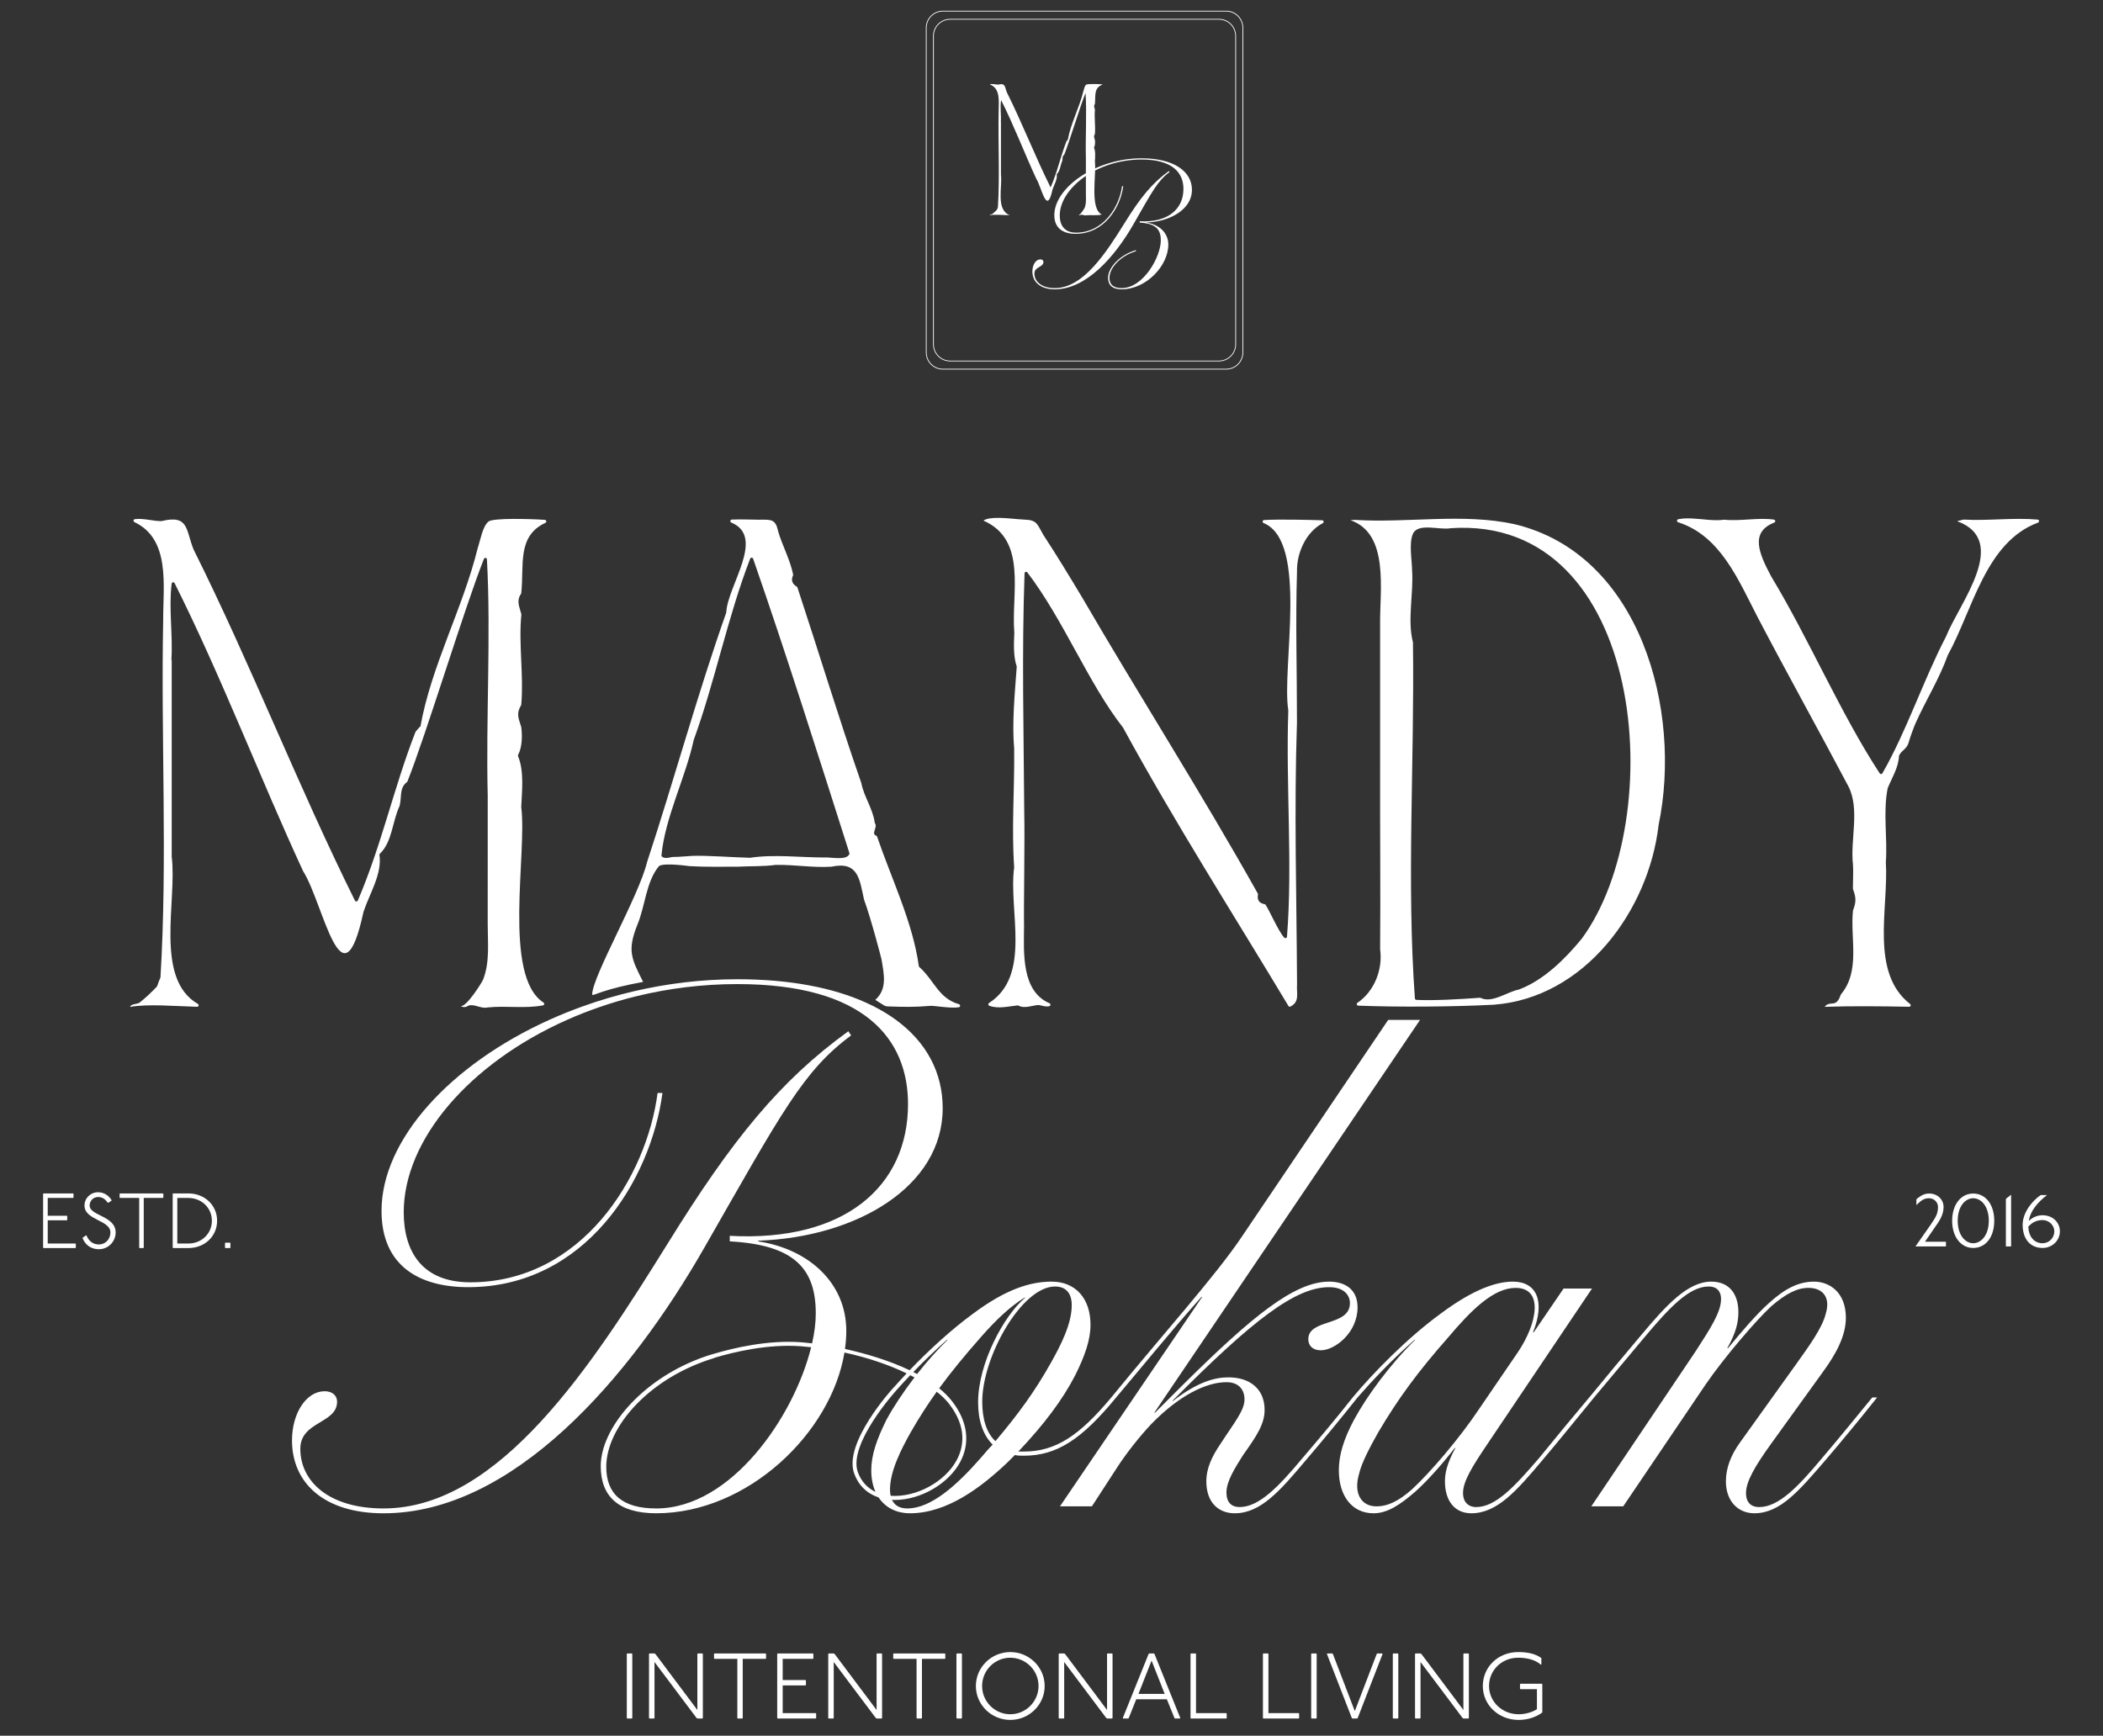 <svg xmlns="http://www.w3.org/2000/svg" id="Layer_1" data-name="Layer 1" viewBox="0 0 2014.86 1663.21"><rect x="0" y="0" width="2014.86" height="1663.21" fill="#333333" stroke="none"/><defs><style>      .cls-1 {        fill: #fff;        stroke-width: 0px;      }    </style></defs><g><g><path class="cls-1" d="M958.99,116.85c0,16.91-.02,33.75,0,50.66,1.49,11.82-5.07,33.2,8.31,38.7-5.45-.02-14.03-.92-19.03,0,.22-.83,1.71-.67,2.37-1.06,1.63-1.27,3.4-2.97,4.69-4.35-.42.66.94-2.76.75-2.03,1.86-30.42.09-61.64.71-92.25-.04-9.19,2.06-21.64-8.48-25.65,2.39-.94,5.59.26,8.05.2,7.12-1.74,6.2,2.28,8.28,7.37,14.9,29.84,27.03,61.26,41.93,91.17,6.37-14.54,9.5-29.62,15.21-44.27-.02.04,1.39-1.74,1.25-1.29,2.76-15.63,10.93-30.47,14.76-46.03.64-1.87,1.23-5.59,2.78-6.85,1.47-1.19,16.05-.5,16.08-.23-9.1,3.13-6.8,11.17-7.65,18.77-1.35,1.92-.45,3.34.04,5.39-.77,7.53.64,15.56-.03,23.31-1.34,2.22-.73,3.31,0,5.68.31,2.32.25,5.35-.89,7.34,1.7,3.93,1.07,9.04.89,13.31,1.6,12.03-5.19,45.27,6.64,50.83-4.96,1.23-10.11.24-15.25.75-1.97.48-3.87-1.35-5.5-.18-.66.22-1.24.09-1.76-.38,1.13,1.54,5.75-5.88,6.03-6.59,1.78-4.49,1.19-9.57,1.2-14.3.01-11.02,0-22.03,0-33.05-.52-20.35.95-42.71-.31-62.66-4.57,10.6-15.57,47.06-20.42,59.05-2.14,1.55-1.35,3.84-1.98,6.22-1.89,4.03-1.89,9.45-5.21,12.43.85,4.97-2.56,10.22-4.08,14.85-5.52,25.67-10.26-2.15-15.55-10.49-11.26-24.34-21.37-50.98-33.67-75.32-1.13,6.71.19,14.1-.25,20.93.03,0,.05,0,.08,0Z"></path><path class="cls-1" d="M1077.3,213.96c15.32-24.78,26.57-38.47,42.55-50.04l.65.98c-11.25,8.32-16.3,18.09-34.4,49.72-17.77,31.14-45.16,62.6-75.48,62.6-14.02,0-21.52-7.17-21.52-17.12,0-6.52,3.42-11.57,7.66-11.57,1.96,0,2.94,1.14,2.94,2.45,0,5.21-8.64,4.56-8.64,11.08,0,7.66,6.68,14.02,19.56,14.02,27.39,0,49.23-34.07,66.67-62.11ZM1015.35,206.47c0,9.13,4.24,16.46,15.65,16.46,26.08,0,41.41-24.61,44.01-44.5h1.14c-2.77,20.7-18.26,45.64-45.64,45.64-11.57,0-20.38-5.06-20.38-17.93,0-26.08,39.29-54.45,83.63-54.45,30.48,0,48.25,12.23,48.25,30.32s-20.21,30.32-43.36,31.14v.16c11.9,1.79,20.7,9.78,20.7,21.03,0,20.38-21.19,42.87-44.67,42.87-8.8,0-13.04-3.91-13.04-11.08,0-9.46,10.92-21.84,26.57-26.41l.16.98c-15.16,4.56-25.43,16.14-25.43,25.59,0,6.36,3.75,9.78,11.74,9.78,20.7,0,37.49-29.83,37.49-45.81,0-10.43-4.89-16.14-20.21-16.95v-1.3c26.9,1.47,41.89-11.57,41.89-30.97,0-15.32-10.27-28.2-40.1-28.2-43.2,0-78.41,27.88-78.41,53.63Z"></path><path class="cls-1" d="M1167.89,346.29h-257.58c-9.01,0-16.35-7.33-16.35-16.35V34.44c0-9.01,7.33-16.35,16.35-16.35h257.58c9.01,0,16.35,7.33,16.35,16.35v295.5c0,9.01-7.33,16.35-16.35,16.35ZM910.31,18.83c-8.61,0-15.62,7.01-15.62,15.62v295.5c0,8.61,7.01,15.62,15.62,15.62h257.58c8.61,0,15.62-7.01,15.62-15.62V34.44c0-8.61-7.01-15.62-15.62-15.62h-257.58Z"></path><path class="cls-1" d="M1174.79,354.1h-271.38c-9.01,0-16.35-7.33-16.35-16.35V26.64c0-9.01,7.33-16.35,16.35-16.35h271.38c9.01,0,16.35,7.33,16.35,16.35v311.11c0,9.01-7.33,16.35-16.35,16.35ZM903.41,11.02c-8.61,0-15.62,7.01-15.62,15.62v311.11c0,8.61,7.01,15.62,15.62,15.62h271.38c8.61,0,15.62-7.01,15.62-15.62V26.64c0-8.61-7.01-15.62-15.62-15.62h-271.38Z"></path></g><g><path class="cls-1" d="M189.56,961.96c-41.9-24.17-19.76-98.87-25.05-141.02,0-.05,0-.1,0-.15-.07-62.9,0-125.52,0-188.4h-.3c1.53-23.79-2.66-49.43.24-73.1.18-1.47,2.16-1.84,2.83-.51,44.79,89.39,81.87,186.75,123.08,275.88.02.05.05.1.08.15,19.65,31.1,37.26,134.32,57.79,39.06.01-.06.03-.11.05-.17,5.56-17,17.97-36.19,15.26-54.43-.07-.47.09-.93.44-1.26,11.79-11.15,11.89-30.83,18.78-45.59.04-.08.07-.17.09-.26,2.26-8.66-.49-17.01,7.02-22.75.2-.16.37-.35.46-.59,17.27-42.88,55.14-167.74,73.32-213.29.59-1.48,2.79-1.11,2.88.47,3.98,72.56-1.1,153.12.76,226.6,0,40.98.02,81.97-.02,122.95-.02,17.57,2.17,36.49-4.45,53.19-.97,2.45-16.06,26.73-21.45,25.21,1.67,1.1,3.51,1.37,5.55.7,6.06-4.34,13.11,2.46,20.45.67,17.75-1.78,35.56,1.3,52.81-1.95,1.34-.25,1.67-1.98.53-2.72-39.27-25.33-15.56-143.42-21.31-187.09-.01-.08-.01-.16-.01-.24.66-15.66,2.92-34.28-3.06-48.78-.16-.4-.14-.83.06-1.21,3.92-7.36,4.12-18.21,3.01-26.59-.01-.09-.03-.18-.06-.27-2.66-8.62-4.85-12.7-.11-20.71.11-.19.19-.41.21-.64,2.44-28.63-2.73-58.31.07-86.13.02-.17,0-.34-.04-.5-1.82-7.39-4.97-12.58-.3-19.49.13-.2.23-.43.25-.67,2.87-26.59-4.39-54.57,23.16-67.37,1.38-.64.96-2.72-.56-2.83-14.17-1.02-49.63-1.94-53.98,1.59-5.77,4.67-7.95,18.47-10.34,25.43-.01.03-.02.06-.02.08-14.28,57.87-44.64,113.06-54.91,171.18.45-1.48-3.68,3.63-4.52,4.64-.11.13-.18.26-.24.41-20.8,53.4-32.42,108.37-55.21,161.45-.5,1.17-2.17,1.21-2.73.08-54.75-110.37-99.58-226.17-154.49-336.21-.02-.04-.04-.08-.06-.12-7.68-18.84-4.32-33.73-30.59-27.39-.11.03-.23.04-.35.05-7.67.13-17.25-2.97-25.37-1.88-1.46.2-1.75,2.18-.42,2.82,34.69,16.49,27.43,60.72,27.56,93.71-2.31,113.66,4.23,229.53-2.61,342.48-.01.2-.06.39-.15.57-.61,1.17-2.57,6.17-2.91,7.59-.07.28-.17.53-.37.74-4.7,4.99-10.9,10.91-16.7,15.44-.09.07-.18.13-.28.18-2.53,1.34-7.89.86-8.69,3.87,16.65-3.07,44.04-.69,64.14-.12,1.54.04,2.12-1.99.78-2.75Z"></path><path class="cls-1" d="M1450.82,502.24c-49.46-10.76-102.05-.88-152.78-4.08-.06-.02-.14-.02-.2,0-2.09.16-3.03.23-3.96.31,37.59,13.06,27.88,67.35,28.39,100.25,0,46.73.06,93.42,0,140.1-.16,57.08.47,113.86.02,170.84,0,.06.02.12.02.18,2.69,19.6-5.92,40.36-21.73,51.06-1.21.82-.7,2.68.74,2.73,37.92,1.52,91.87,1.13,129.95-.9,86.78-6.56,148.34-89.84,157.87-172.48.02-.02.02-.06.02-.08,22.53-108.86-16.97-259.12-138.35-287.94ZM1515.38,899.57s-.04.08-.06.1c-15.78,19.14-36.2,39.56-60.04,48.5-.08.04-.14.06-.21.06-11.52,2.34-25.38,13.32-36.59,7.97-.21-.1-.45-.16-.7-.14-18,1.37-43.29,2.85-60.77,2.05-.74-.04-1.35-.63-1.41-1.39-8.1-111.32-.29-228.11-1.87-341.11,0-.12-.02-.22-.04-.31-5.47-21.26.74-46.63-.78-68.7-.06-9.47-3.28-26.28.9-35.34,5.19-10.49,25.52-3.12,35.97-5.12,187.38-12.89,209.74,279.21,125.62,393.42Z"></path><path class="cls-1" d="M971.8,606.06c0,.05,0,.1,0,.15-.4,10.56-1.06,22.33,2.25,32.21.06.17.08.35.07.53-1.76,24.89-4.67,53.5-2.46,78.16,0,.03,0,.07,0,.1.48,38.43-2.6,75.6,0,113.81,0,.08,0,.17,0,.25-5.61,41.55,17.01,103.17-24.05,129.82-1.05.68-.9,2.26.27,2.68,8.88,3.17,18.32.49,27.07-.37.29-.03.58.04.84.18,6.05,3.29,13.29-.35,19.24-.55.12,0,.24,0,.36.02,2.85.45,6.52,1.96,9.88,1.13,1.38-.34,1.56-2.25.26-2.81-27.14-11.65-24.62-48.58-24.41-73.46-.38-21.07.84-83.8.19-109.57-.48-76.52-2.4-152.21.31-228.94.05-1.4,1.85-1.99,2.7-.88,34.94,45.94,58.51,106.44,91.53,148.53.05.06.09.12.12.18,49.58,90.94,105.35,178.23,158.47,266.71.39.66,1.24.93,1.92.57,9.12-4.77,5.67-12.27,6.33-21.7-.41-83.53-2.93-166.82-.08-250.41.05-48.43-1.47-96.35.03-144.59-.43-18.24,8.82-38.21,24.68-46.47,1.37-.71.93-2.75-.61-2.79-13.19-.42-41.97-1.09-55.63-.22-1.6.1-1.88,2.26-.4,2.87,43.28,17.94,17.07,138.5,23.61,179.41.01.08.02.16.02.25-2.46,71.18,4.27,147.62-1.27,216.74-.1,1.29-1.68,1.84-2.57.91-5.51-5.74-14.6-26.91-18-31.58-.21-.29-.55-.46-.9-.53-5.19-.98-7.24-3.89-6.32-9.2.06-.33.01-.69-.16-.98-54.47-97.13-112.87-188.5-168.52-284.1-12.05-20.08-24.55-40.67-37.01-59.66-.02-.02-.03-.05-.05-.08-5.81-9.99-5.67-14.13-18.14-14.48-3.2-.08-8.5-.68-14.25-1.14-6.52-.52-13.63-.84-18.87,0-2.52.41-4.61,1.06-6.03,2.09,42.54,18.66,26.44,69.91,29.58,107.18Z"></path><path class="cls-1" d="M918.82,962.29c-19.88-5.8-23.45-22.63-38.04-35.67-.25-.23-.43-.55-.47-.88-5.78-42-26.38-84.1-39.99-124.09-.14-.45-.51-.76-.94-.92-5.14-1.97,1.97-8.12-1.27-12.13-1.66-13.43-10.38-25.07-12.89-38.21l-.03-.12c-21.52-62-40.83-125.65-61.18-187.34-.12-.35-.35-.63-.66-.8-4.24-2.52-5.68-6.07-3.61-10.68.14-.29.19-.61.14-.92-2.73-13.98-10.68-28.55-14.29-41.24,0-.02-.02-.06-.02-.1-2.58-11.64-5.96-11.37-18.61-11.19-2.3.04-17.3-.55-25.85-.14-1.58.08-1.91,2.25-.45,2.85,33.13,13.88-3.51,60.13-4.85,86.15l-.05.28c-27.42,77.6-49.93,160.29-75.94,239.34v.02c-7.88,32.33-51.59,107.77-52.47,126.08-.14,2.91,4.73-2.58,37.06-9.41,3.57-.76,7.48-1.52,11.76-2.3-11.03-21.97-15.54-29.76-5.47-54.85,7.46-17.71,8.28-41.32,20.58-55.96.14-.16.27-.27.43-.37,5.41-3.14,28.63.25,29.19.27,11.97.8,32.36.6,45.63.53,12.67-.68,25.29-.12,36.69-1.74h.19c19.21-.22,35.32,2.85,53.03,1.74.06,0,.14-.02.21-.02,25.44-5.41,26.81,11.53,31.14,31.36l.06.21c6.72,18.3,16.79,57.12,16.75,57.35,2.32,14.2,5.7,28.22-5.94,38.62-.13.13,5.54,3.64,8.33,5.36.99.61,2.13.95,3.3.98,15.97.51,24.68.83,41.82-.56,2.99-.1,19.49,2.67,26.6,1.37,1.52-.27,1.58-2.44.1-2.87ZM813.76,818.42c-2.81,6.54-18.37,2.66-24.55,3.22-22.22.02-47.53-3.2-70.43.27-.08.02-.16.02-.23.02-14.8-.33-41.92-2.36-55.24-1.82-4.76.23-12.91,1.07-17.81,1.03-2.5-.21-8.32,2.54-11.38-.43-.31-.29-.43-.74-.39-1.17,3.48-36.34,22.87-73.81,30.89-110.38.02-.06.02-.12.04-.16,20.58-56.61,32.47-117.82,54.07-173.69.51-1.29,2.36-1.27,2.81.04,31.77,91.33,63.05,190.48,92.24,282.04.1.33.12.7-.02,1.02Z"></path><path class="cls-1" d="M1952.21,497.88c-22.66-2.06-48.18,1.33-70.75,0-.15,0-.29,0-.43.04-1.96.5-3.93,1.05-5.92,1.47,51.2,18.83,1.84,78.96-10.68,110.6-.01.04-.03.07-.05.1-21.6,41.5-37.9,90.98-60.89,130.9-.56.96-1.95,1-2.56.07-37.6-57.5-67.72-128.69-103.94-188.65-11.91-22.3-20.51-42.52,2.92-51.67,1.43-.56,1.16-2.62-.36-2.85-14.59-2.17-32.85,1.72-47.4.1-.1-.01-.2,0-.3,0-9.34,1.42-20.67-.76-31.23-1.22-2.23-.08-4.42-.11-6.57,0-2.12.12-4.18.36-6.15.77-1.5.31-1.61,2.4-.15,2.87,40.41,12.91,57.46,54.71,76.13,90.83,27.74,53.07,58.77,108.81,87.03,162.23,11.27,21.99,1.6,51.12,4.4,75.12.45,3.87-.06,18.19-.08,22.86,0,.17.03.33.09.5,2.96,8.1,3.18,12.09.06,20.32-.05.12-.08.26-.09.39-2.77,26.46,7.38,57.58-11.46,80.07-.11.13-.19.29-.25.45-4.57,13.68-10.21,4.73-15.39,11.59,25.29-.92,55.64-.57,80.9-.07,1.43.03,2.04-1.76.92-2.64-38.67-30.26-20.53-91.42-23.2-135.69,0-.05,0-.1,0-.15,1.66-23.75-2.83-47.39,1.7-70.82.02-.12.06-.23.1-.34,4.12-9.9,10.3-19.7,10.75-30.52,0-.19.05-.38.13-.56,2.37-5.29,7.62-6.01,9.36-13.19.76-3.2,5.48-16.07,6.52-18.03,9.87-22.01,22.5-41.97,30.78-64.98.02-.06.05-.12.08-.17,23.98-43.71,36.06-108.1,86.34-126.83,1.5-.56,1.25-2.75-.34-2.9Z"></path><path class="cls-1" d="M815.44,992.15l-2.66-3.98c-65.13,47.18-110.98,103.01-173.46,204.03-71.11,114.31-160.17,253.22-271.82,253.22-52.51,0-79.76-25.92-79.76-57.16,0-26.58,35.23-23.93,35.23-45.19,0-5.32-3.99-9.97-11.97-9.97-17.28,0-31.23,20.6-31.23,47.18,0,40.55,30.57,69.79,87.73,69.79,123.61,0,235.27-128.27,307.71-255.21,73.77-128.94,94.38-168.81,140.23-202.71Z"></path><path class="cls-1" d="M1793.79,1339.08c-15.29,18.61-31.91,39.21-47.88,57.84-23.26,27.9-41.85,47.18-60.45,47.18-8.65,0-12.63-5.33-12.63-13.3,0-11.31,8.65-25.91,23.94-47.2l49.83-69.11c12.63-17.26,21.91-34.56,21.91-51.82,0-23.94-15.25-34.58-30.56-34.58s-28.57,7.32-43.19,20.6c-11.95,10.64-27.26,28.59-39.21,43.21h-.66c8.65-15.29,10.64-25.27,10.64-34.56,0-17.28-8.65-29.25-25.93-29.25-22.59,0-43.19,22.61-67.13,51.16-15.27,17.98-34.56,41.22-49.81,59.83h-.04c-14.61,17.28-33.23,39.89-47.82,57.84-23.96,27.9-41.9,47.18-60.49,47.18-7.99,0-12.61-5.33-12.61-13.3,0-11.31,8.63-25.25,23.9-47.86l99.68-148.21h-27.24l-28.57,41.88h-.68c11.97-29.91,3.34-48.52-19.27-48.52-15.93,0-37.86,7.32-69.11,30.58-31.91,23.26-64.46,56.47-84.41,80.41-14.62,18.61-31.89,39.21-47.86,57.84-23.26,27.9-41.87,47.18-60.47,47.18-7.97,0-12.63-4.67-12.63-13.96,0-10.64,7.99-23.26,15.97-35.89,13.28-18.61,20.6-29.92,20.6-43.21,0-20.58-14.63-31.22-34.56-31.22-12.65,0-29.23,4-53.17,22.59h-.66c77.75-78.42,118.29-109,150.18-109,14.64,0,19.96,7.99,19.96,15.29,0,22.61-39.87,14.62-39.87,34.56,0,6,3.98,10.64,11.97,10.64,13.28,0,35.21-16.62,35.21-41.22,0-16.62-11.29-24.58-27.26-24.58-33.21,0-73.75,33.25-139.56,98.38l-27.24,27.22h-.66l254.59-376.4h-30.52l-139.67,206.92c-25.25,37.9-75.74,93.71-125.62,154.87-30.56,36.55-53.15,51.82-83.71,51.82h-5.33c24.56-25.89,42.55-49.83,54.48-73.11,9.31-18.59,14.64-33.88,14.64-48.5,0-24.6-13.96-41.2-37.22-41.2-20.6,0-43.88,7.32-75.12,30.58-21.34,15.56-42.98,35.6-60.94,54.32-19.19-9.12-41.36-15.87-61.96-20.39.82-5.78,1.27-11.58,1.27-17.32,0-45.87-35.91-78.42-84.41-85.76v-.64c94.39-3.34,176.77-51.82,176.77-126.94,0-34.23-15.6-63.33-44.75-84.65-6.5-4.75-13.67-9.12-21.48-13.08-2.28-1.15-4.61-2.27-7.01-3.36-31.87-14.45-73.46-22.51-123.47-22.51-34.07,0-67.43,4.12-99.12,11.5-16.66,3.89-32.86,8.69-48.46,14.27-11.23,4-22.14,8.42-32.69,13.18-94.86,42.88-160.66,114.84-160.66,183,0,52.51,35.89,73.11,83.07,73.11,111.65,0,174.8-101.66,186.09-186.07h-4.67c-10.6,81.07-73.07,181.42-179.43,181.42-46.51,0-63.79-29.92-63.79-67.13,0-69.46,62.84-142.74,156.39-184.33,10.11-4.51,20.6-8.63,31.4-12.34,11.44-3.96,23.24-7.44,35.34-10.39,30.48-7.44,62.91-11.58,96.54-11.58,61.06,0,102.01,13.22,127.65,34.31,25.46,20.91,35.83,49.56,35.83,80.66,0,79.1-61.12,132.25-170.78,126.26v5.31c62.47,3.34,82.4,26.61,82.4,69.14,0,8.67-1.23,18.34-3.53,28.57-3.61-.43-7.05-.78-10.29-1.03-32.06-2.44-65.61,5.62-83.85,11.07v-.04c-4.08,1.15-8.04,2.46-11.93,3.91-1.19.41-1.87.68-1.91.7l.02.02c-56.33,21.4-94.53,67.33-94.53,103.02,0,29.25,17.3,45.18,53.19,45.18,87.75,0,167.66-77.15,180.31-154.01,22.71,4.88,43,11.97,59.58,19.96-4.47,4.74-8.73,9.39-12.65,13.84l-.04-.06c-1.99,2.15-48.13,53.13-37.55,82.21,4.12,11.35,12.26,19.19,23.39,22.89,6.33,9.53,16.68,15.17,30.19,15.17,35.25,0,67.82-24.6,93.06-48.52l7.3-7.3c2.66.66,5.33.66,8.67.66,31.2,0,55.12-15.29,88.36-55.83h.02c25.25-29.92,53.84-65.12,81.74-96.36h.66l-136.24,200.69h30.58l24.58-37.86c8.65-13.3,21.26-29.25,32.55-41.22,25.93-26.58,51.86-39.87,71.78-39.87,11.97,0,17.3,7.32,17.3,16.62,0,10.64-10.64,23.26-22.61,41.87-8.63,12.65-13.96,23.94-13.96,36.55,0,19.94,11.31,30.58,27.26,30.58,24.6,0,43.19-21.26,67.78-50.5,15.97-18.63,34.56-41.2,49.85-60.49,6.66-7.62,14.63-16.44,23.78-25.83,9.12-9.39,19.43-19.35,30.73-29.33h.66c-23.26,22.59-45.87,53.17-58.5,76.43-9.96,18.63-14.61,33.9-14.61,48.5,0,24.6,12.63,41.22,33.23,41.22,13.28,0,25.25-7.99,39.87-20.6,11.95-10.62,26.58-27.24,37.88-41.87h.64c-7.95,14.63-9.96,23.92-9.96,31.89,0,18.63,9.31,30.58,25.25,30.58,24.58,0,43.21-21.26,67.82-50.5,15.27-17.96,34.56-41.89,49.83-60.49l47.84-57.15c23.94-28.57,43.21-49.17,61.82-49.17,8.65,0,11.97,5.31,11.97,11.93,0,12.65-9.98,27.94-24.6,50.53l-99.68,148.19h30.56l79.08-116.95c17.3-25.25,48.54-61.82,63.15-75.12,13.3-11.29,23.92-17.26,35.25-17.26,13.94,0,21.25,9.31,16.6,24.58-3.34,13.96-16.6,31.91-27.92,47.84l-53.83,75.1c-9.28,12.63-13.96,25.27-13.96,37.88,0,18.63,11.31,30.58,27.26,30.58,24.6,0,42.55-21.26,67.8-50.5,15.95-18.63,34.56-41.2,49.83-60.49h-4.63ZM628.71,1445.42c-32.59,0-47.86-13.96-47.86-39.87,0-38.55,41.85-85.74,103.67-104.33l-.02-.16c17.83-5.35,51.16-13.47,82.93-11.05,3.28.23,6.5.57,9.72.92-16.34,66.41-76.62,154.5-148.44,154.5ZM907.18,1283.92h.68c-10.13,9.8-20.09,21.13-29.19,32.69-1.19-.62-2.42-1.27-3.63-1.89,9.47-9.8,20.25-20.29,32.14-30.79ZM834.75,1408.85c0,7.79,1.39,14.78,4.04,20.7-7.87-3.77-13.69-10.15-16.87-18.84-9.78-26.93,36.3-77.83,36.77-78.34l-.02-.04c4.06-4.59,8.59-9.47,13.43-14.57,1.39.7,2.73,1.41,4.06,2.11-10.78,14.04-20.17,28.26-26.81,40.48-9.31,18.63-14.61,33.9-14.61,48.5ZM853.32,1433.29c-.39-1.78-.62-3.67-.62-5.82,0-17.95,10.6-38.55,19.92-55.16,7.93-13.85,15.97-26.36,24.82-38.74,4.86,3.83,8.79,7.69,11.72,11.42,17.81,22.87,13.9,42,7.5,54.03-11.15,20.93-38.84,35.91-63.01,34.29-.1,0-.22-.02-.31-.02ZM939.75,1396.92c-23.26,26.58-47.86,48.5-70.45,48.5-7.19,0-12.19-2.79-14.7-8.26.92.06,1.86.12,2.77.12,24.55,0,51.43-15.44,62.64-36.46,9.8-18.41,7.05-39.07-7.87-58.17-3.38-4.37-7.58-8.51-12.32-12.36,11.4-15.6,24.21-31.17,39.93-49.03,14.61-16.62,27.9-29.23,41.87-37.86h.68c-20.6,17.26-45.2,63.11-45.2,100.33,0,17.3,4.65,31.24,13.96,40.54-4,3.98-7.3,7.99-11.31,12.65ZM953.71,1380.94c-8.63-7.99-12.63-21.24-12.63-37.86,0-43.19,37.88-110.33,69.77-110.33,9.98,0,15.97,5.98,15.97,17.94,0,17.94-10.64,38.55-19.96,55.16-15.29,27.26-31.22,49.17-53.15,75.08ZM1353.15,1426.79c-12.65,11.33-23.26,16.62-34.56,16.62-13.98,0-21.93-11.95-16.64-30.56,2.66-11.95,11.97-28.59,18.63-40.54,19.27-32.57,37.86-57.82,67.13-91.05,21.91-25.93,43.19-47.18,64.44-47.18,26.62,0,21.28,33.23,2.01,61.8l-37.22,54.5c-18.61,27.9-46.53,60.47-63.79,76.41Z"></path></g><g><path class="cls-1" d="M605.34,1584.38l.45.44v61.46l-.45.44h-4.36l-.45-.44v-61.46l.45-.44h4.36Z"></path><path class="cls-1" d="M626.98,1584.38l.89.44,40.26,53.71v-53.71l.45-.44h4.36l.45.44v61.46l-.45.44h-4.63l-.89-.44-40.35-53.71v53.71l-.45.44h-4.36l-.45-.44v-61.46l.45-.44h4.72Z"></path><path class="cls-1" d="M733.51,1584.38l.44.44v4.28l-.44.44h-21.91v56.74l-.45.44h-4.27l-.45-.44v-56.74h-21.91l-.44-.44v-4.28l.44-.44h48.99Z"></path><path class="cls-1" d="M778.84,1584.38l.45.44v4.28l-.45.44h-28.95v20.31h21.82l.44.45v4.27l-.44.45h-21.82v26.54h31.62l.44.45v4.28l-.44.44h-36.43l-.45-.44v-61.46l.45-.44h33.76Z"></path><path class="cls-1" d="M798.7,1584.38l.89.44,40.26,53.71v-53.71l.45-.44h4.36l.45.44v61.46l-.45.44h-4.63l-.89-.44-40.35-53.71v53.71l-.45.44h-4.36l-.45-.44v-61.46l.45-.44h4.72Z"></path><path class="cls-1" d="M905.23,1584.38l.44.44v4.28l-.44.44h-21.91v56.74l-.45.44h-4.27l-.45-.44v-56.74h-21.91l-.44-.44v-4.28l.44-.44h48.99Z"></path><path class="cls-1" d="M921.17,1584.38l.45.44v61.46l-.45.44h-4.36l-.45-.44v-61.46l.45-.44h4.36Z"></path><path class="cls-1" d="M1000.89,1615.55c0,17.9-14.79,32.51-32.96,32.51s-32.96-14.61-32.96-32.51,14.79-32.51,32.96-32.51,32.96,14.61,32.96,32.51ZM940.94,1615.55c0,14.97,12.2,27.08,26.99,27.08s27.08-12.11,27.08-27.08-12.2-27.08-27.08-27.08-26.99,12.11-26.99,27.08Z"></path><path class="cls-1" d="M1019.5,1584.38l.89.44,40.26,53.71v-53.71l.45-.44h4.36l.45.44v61.46l-.45.44h-4.63l-.89-.44-40.35-53.71v53.71l-.45.44h-4.36l-.45-.44v-61.46l.45-.44h4.72Z"></path><path class="cls-1" d="M1105.63,1584.38l.45.44,24.76,61.46-.44.44h-4.72l-.44-.44-7.3-17.99h-29.31l-7.21,17.99-.45.44h-4.81l-.44-.44,24.76-61.46.45-.44h4.72ZM1090.75,1623.12h25.12l-12.56-31.89-12.56,31.89Z"></path><path class="cls-1" d="M1145.53,1584.38l.36.35v56.83h29.04l.36.45v4.36l-.36.36h-33.94l-.36-.36v-61.64l.36-.35h4.54Z"></path><path class="cls-1" d="M1214.91,1584.38l.36.35v56.83h29.04l.36.45v4.36l-.36.36h-33.94l-.36-.36v-61.64l.36-.35h4.54Z"></path><path class="cls-1" d="M1261.05,1584.38l.45.44v61.46l-.45.44h-4.36l-.45-.44v-61.46l.45-.44h4.36Z"></path><path class="cls-1" d="M1276.55,1584.38l.45.44,21.02,54.78,21.02-54.78.45-.44h4.72l.44.44-23.87,61.46-.45.44h-4.72l-.44-.44-23.87-61.46.44-.44h4.81Z"></path><path class="cls-1" d="M1339.25,1584.38l.45.44v61.46l-.45.44h-4.36l-.45-.44v-61.46l.45-.44h4.36Z"></path><path class="cls-1" d="M1360.9,1584.38l.89.44,40.26,53.71v-53.71l.45-.44h4.36l.45.44v61.46l-.45.44h-4.63l-.89-.44-40.35-53.71v53.71l-.45.44h-4.36l-.45-.44v-61.46l.45-.44h4.72Z"></path><path class="cls-1" d="M1476.33,1595.15c-5.97-5.16-14.25-6.68-21.82-6.68-15.86,0-27.88,12.11-27.88,27.08s12.47,27.08,28.33,27.08c5.88,0,12.65-1.69,17.55-4.81v-19.24h-15.77l-.44-.45v-4.28l.44-.44h20.49l.44.44v27.08c-6.68,4.9-14.7,7.13-22.71,7.13-19.15,0-34.29-14.25-34.29-32.51s14.7-32.51,33.85-32.51c8.46,0,16.48,1.42,22.27,5.79v5.88l-.45.44Z"></path></g></g><g><g><path class="cls-1" d="M70.04,1143.56l.38.37v3.59l-.38.37h-24.31v17.05h18.32l.37.38v3.59l-.37.38h-18.32v22.29h26.55l.37.38v3.59l-.37.37h-30.59l-.38-.37v-51.61l.38-.37h28.35Z"></path><path class="cls-1" d="M103.25,1152.46c-2.39-3.37-5.09-5.46-9.28-5.46-4.49,0-8.08,3.51-8.08,8.15,0,9.95,24.91,9.8,24.91,25.8,0,8.9-7.18,16.08-16.08,16.08-7.48,0-13.09-4.11-15.71-10.84l3.14-2.32h.75c2.24,5.61,6.58,8.6,11.82,8.6,6.28,0,11.07-5.01,11.07-11.52,0-11.97-24.83-11.67-24.83-25.8,0-7.03,5.76-12.72,13.01-12.72,5.98,0,10.47,3.37,13.09,7.85l-3.07,2.17h-.75Z"></path><path class="cls-1" d="M156.12,1143.56l.37.37v3.59l-.37.37h-18.4v47.64l-.38.37h-3.59l-.38-.37v-47.64h-18.4l-.37-.37v-3.59l.37-.37h41.14Z"></path><path class="cls-1" d="M180.35,1143.56c16.08,0,27.67,11.59,27.67,26.18s-11.59,26.18-27.67,26.18h-14.51l-.38-.37v-51.61l.38-.37h14.51ZM169.88,1191.58h10.47c12.94,0,22.66-9.65,22.66-21.84s-9.72-21.84-22.66-21.84h-10.47v43.68Z"></path><path class="cls-1" d="M220.36,1190.76l.38.37v4.41l-.38.37h-4.41l-.38-.37v-4.41l.38-.37h4.41Z"></path></g><g><path class="cls-1" d="M1835.2,1194.35h-.01s13.82-19.75,13.82-19.75l1.39-2.05c3.7-5.43,6.38-9.34,6.38-15.98,0-4.62-3.82-8.39-8.53-8.39s-7.2,1.72-12.19,6.53v-5.54c4.59-3.96,8.02-5.51,12.19-5.51,7.9,0,13.85,5.55,13.85,12.9s-3.57,12.91-9.01,20.49l-8.78,12.77h19.89l.19.17v4.17l-.19.17h-28.99Z"></path><path class="cls-1" d="M1890.5,1195.81c-11.88,0-20.17-10.72-20.17-26.07s8.29-26.07,20.17-26.07,20.17,10.47,20.17,26.07-8.11,26.07-20.17,26.07ZM1890.5,1148.19c-7.38,0-14.84,7.4-14.84,21.55s7.47,21.55,14.84,21.55,14.95-7.4,14.95-21.55-7.52-21.55-14.95-21.55Z"></path><polygon class="cls-1" points="1921.99 1194.35 1921.81 1194.18 1921.81 1149.16 1922.21 1148.42 1926.82 1144.81 1926.82 1194.18 1926.64 1194.35 1921.99 1194.35"></polygon><path class="cls-1" d="M1957,1195.81c-11.8,0-19.13-8.5-19.13-22.2,0-11.56,8.96-22.84,17.33-28.49h6.08c-9.49,7.15-15.6,15.38-17.24,23.25l-.32,1.55,1.21-1.02c3.5-2.93,7.57-4.42,12.08-4.42,9.43,0,16.54,6.63,16.54,15.42s-7.27,15.91-16.54,15.91ZM1957,1169.09c-5.36,0-9.8,2.02-13.56,6.18l-.15.17v.23c.52,9.63,5.77,15.62,13.71,15.62,6.19,0,11.22-5.11,11.22-11.39,0-5.86-5.14-10.81-11.22-10.81Z"></path></g></g></svg>